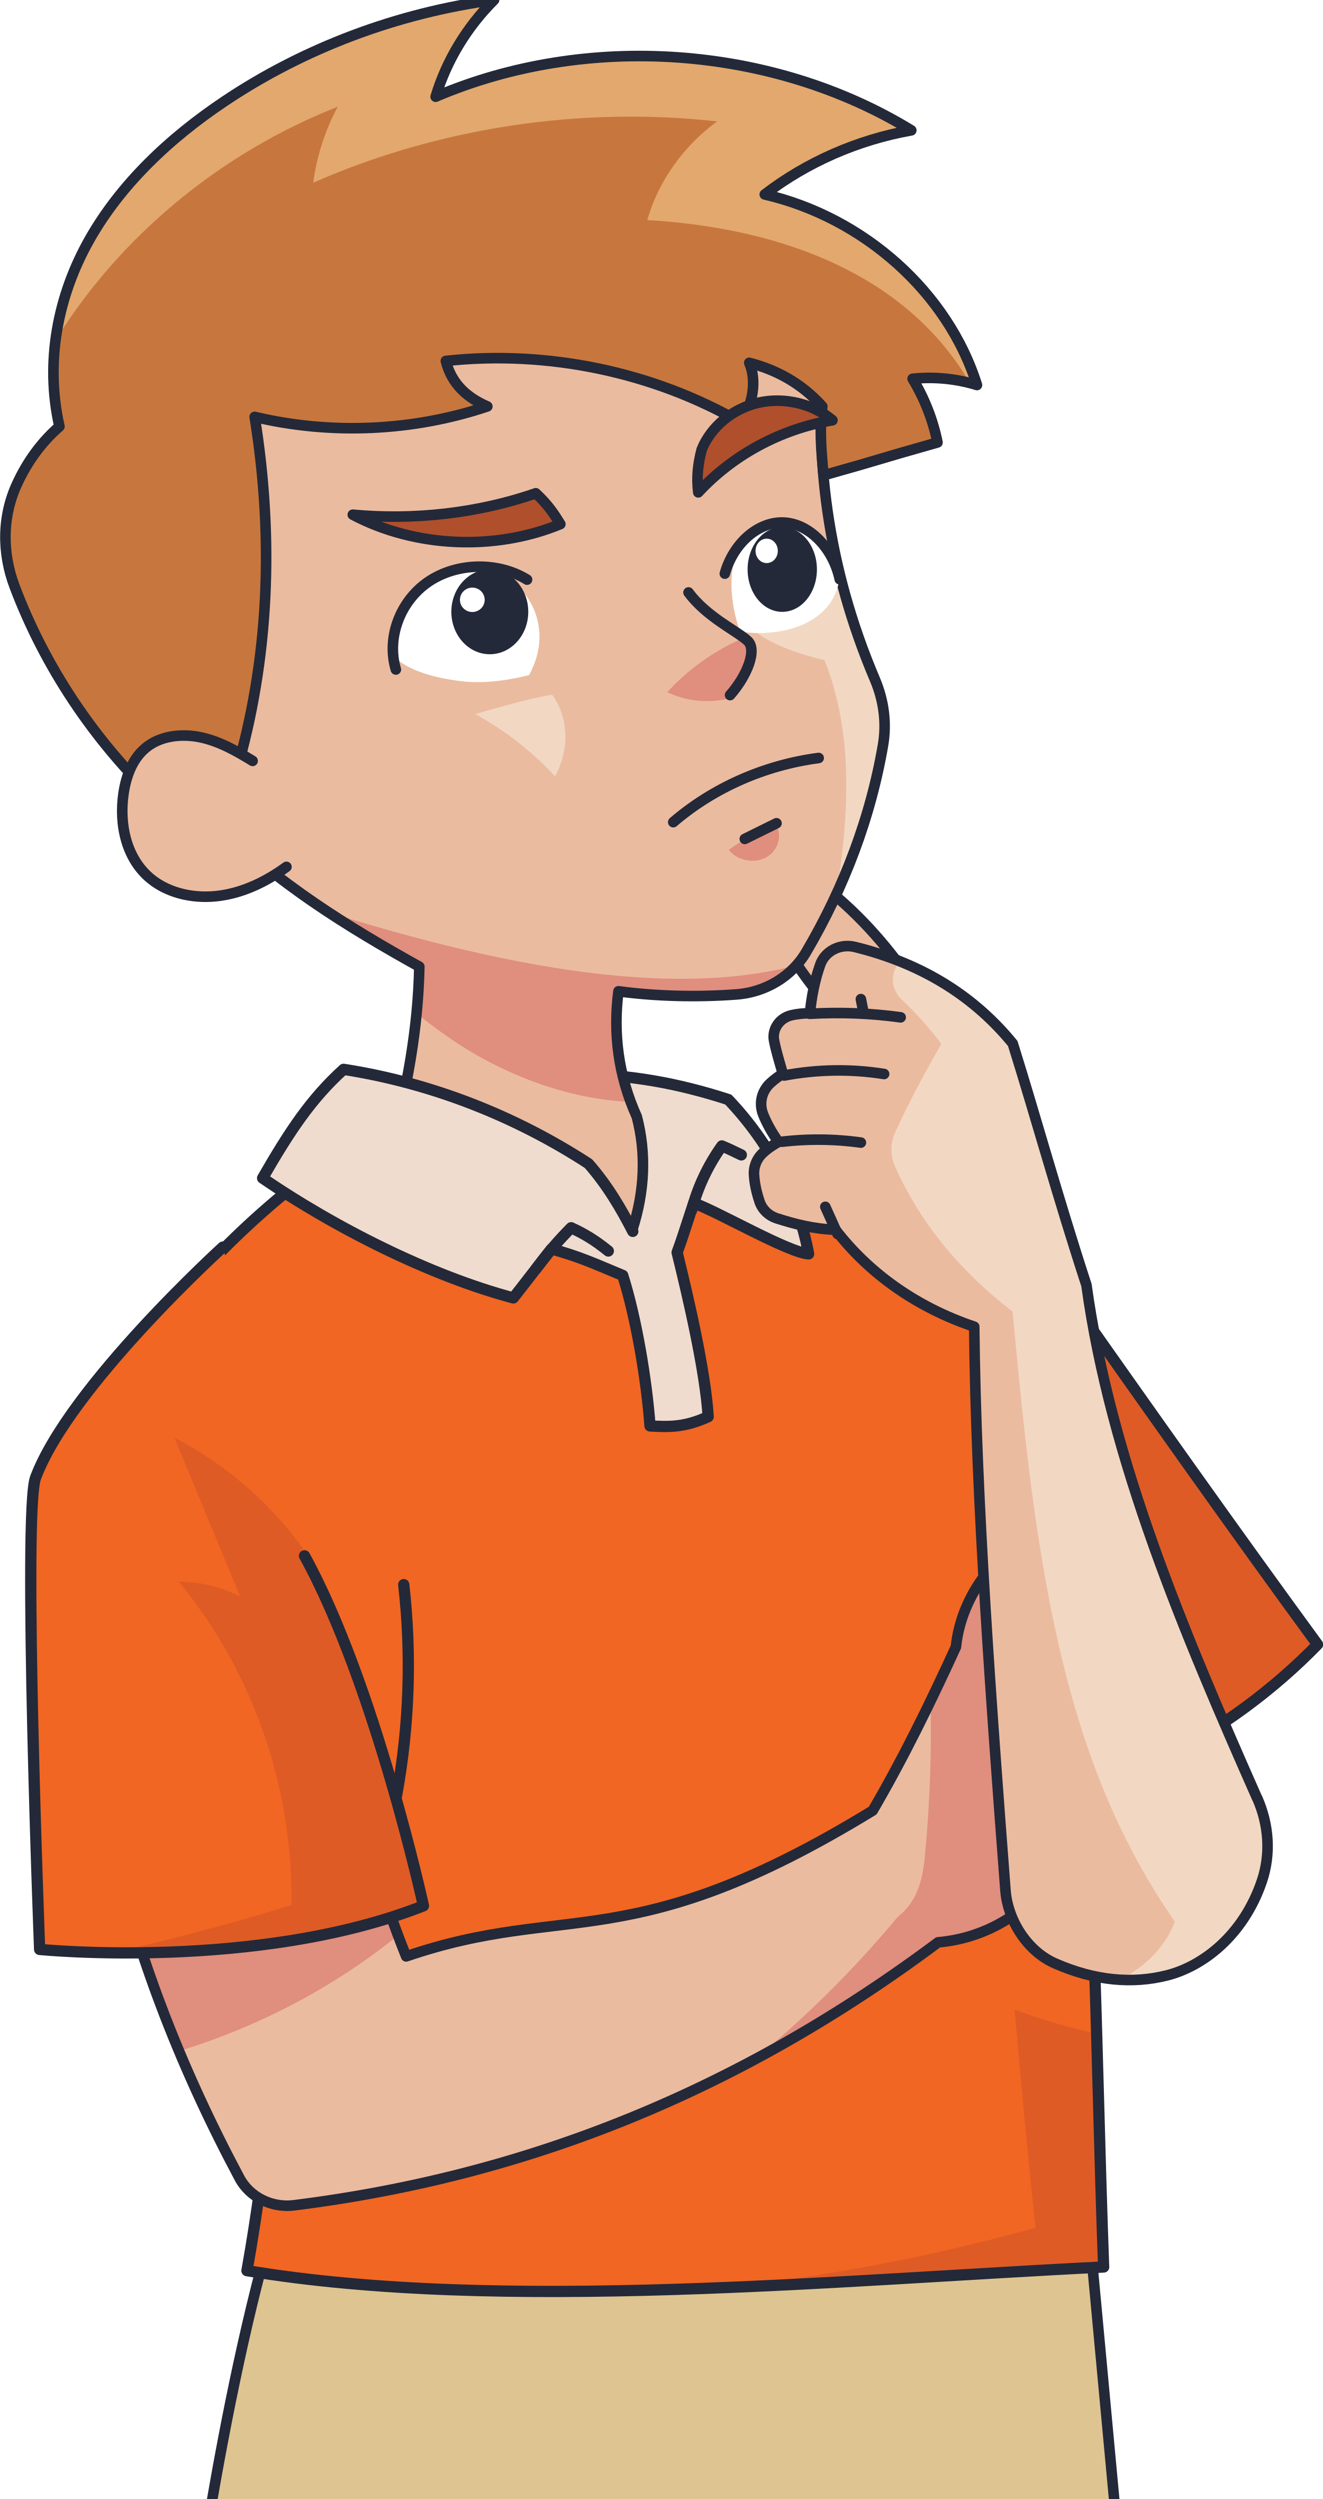 <svg xmlns="http://www.w3.org/2000/svg" xmlns:xlink="http://www.w3.org/1999/xlink" viewBox="0 0 250.39 472.85"><defs><style>      .cls-1 {        clip-path: url(#clippath-6);      }      .cls-2 {        clip-path: url(#clippath-7);      }      .cls-3, .cls-4, .cls-5, .cls-6, .cls-7, .cls-8, .cls-9, .cls-10, .cls-11, .cls-12, .cls-13, .cls-14 {        stroke: #232938;        stroke-linecap: round;        stroke-linejoin: round;      }      .cls-3, .cls-5, .cls-8 {        fill: none;      }      .cls-3, .cls-9 {        stroke-width: 2px;      }      .cls-15 {        clip-path: url(#clippath-4);      }      .cls-4, .cls-6, .cls-8, .cls-11, .cls-12, .cls-13 {        stroke-width: 2.13px;      }      .cls-4, .cls-16 {        fill: #ed8d6b;      }      .cls-5, .cls-7, .cls-10, .cls-14 {        stroke-width: 2px;      }      .cls-17 {        fill: #232938;      }      .cls-18 {        fill: #d20000;      }      .cls-6, .cls-19 {        fill: #e26b50;      }      .cls-20 {        clip-path: url(#clippath-9);      }      .cls-21 {        clip-path: url(#clippath-10);      }      .cls-22 {        fill: #fff;      }      .cls-7 {        fill: #b04f2c;      }      .cls-23, .cls-11 {        fill: #f16622;      }      .cls-24 {        clip-path: url(#clippath-11);      }      .cls-25, .cls-10 {        fill: #c7773e;      }      .cls-26 {        fill: red;      }      .cls-27 {        fill: #e3a86d;      }      .cls-28 {        clip-path: url(#clippath-1);      }      .cls-9 {        fill: #dec490;      }      .cls-29, .cls-14 {        fill: #ebbba0;      }      .cls-30 {        clip-path: url(#clippath-5);      }      .cls-31 {        clip-path: url(#clippath-8);      }      .cls-32 {        clip-path: url(#clippath-3);      }      .cls-12 {        fill: #f0dcce;      }      .cls-33, .cls-13 {        fill: #df5b26;      }      .cls-34 {        fill: #e08e7e;      }      .cls-35 {        clip-path: url(#clippath-2);      }      .cls-36 {        fill: #f2d8c2;      }      .cls-37 {        clip-path: url(#clippath);      }    </style><clipPath id="clippath"><path class="cls-6" d="M-84.27,315.68c-.79-21.61-1.17-42.56-1.96-64.17-4.55-40.05-9.41-86.72-17.98-124.27-31.67-18.16-64.92-29.08-98.17-37.33-31.94,13.85-57.71,38.08-73.43,66.08,8.35,36.25,16.47,68.36,35.43,102.4-.82,17.04-1.99,35.43-6.02,57.99,48.08,8.01,112.44,1.72,162.14-.69Z"></path></clipPath><clipPath id="clippath-1"><path class="cls-14" d="M-219.01,103.52c2.91-11.01,5-22.2,5.23-33.87-13.6-7.54-26.91-15.85-37.73-26.64-10.82-10.79-19.07-24.32-20.92-39.03-1.52-12.11,1.34-24.41,6.02-35.79,5.02-12.19,12.51-23.98,23.99-31.39,10.28-6.64,22.96-9.26,35.42-9.93,25.3-1.36,52.34,5.74,69.98,25.23-2.25,20.74.43,41.94,9.47,63.22,1.67,3.94,2.25,8.22,1.53,12.41-2.33,13.54-7.25,26.76-14.56,39.18-2.67,4.54-7.61,7.57-13.13,7.99-7.62.58-15.53.34-22.38-.59-1.03,7.86-.06,15.94,3.47,23.73,1.79,6.81,1.53,14.09-.85,21.4-13.61-7.9-28.83-13.36-45.54-15.92Z"></path></clipPath><clipPath id="clippath-2"><path class="cls-10" d="M-248.48,33c6.3-21.5,7.23-44.37,3.54-67.37,14.45,3.43,29.99,2.73,44.03-1.98-3.62-1.57-6.75-4.11-7.85-8.61,19.27-2.08,39.25,2.09,55.76,11.62,2.5-3.46,3.05-8.1,1.66-11.26,5.12,1.31,9.87,3.85,13.83,8.25-.49,4.23-.3,7.35.23,13.04,12.44-3.5,9.13-2.71,21.57-6.22-.86-4.29-2.5-8.42-4.71-12.05,4.09-.43,8.27-.02,12.18,1.18-5.47-17.45-21.32-31.69-40.16-36.06,7.97-6.12,17.61-10.34,27.73-12.13-26.29-16.1-61.45-18.58-90.02-6.36,2.05-6.82,5.88-13.16,11.06-18.32-18.3,2.46-35.94,9.09-50.98,19.16-10.37,6.94-19.63,15.64-25.6,26.19-5.97,10.56-8.47,23.09-5.68,35.36-3.39,2.96-6.08,6.62-8.06,10.95-2.8,6.1-2.81,12.98-.46,19.24,5.71,15.18,15.01,29.19,27.07,40.66,4.88-3.03,10.72-4.69,14.85-5.31Z"></path></clipPath><clipPath id="clippath-3"><path class="cls-14" d="M-101.74,179.77c-5.89,4.6-9.74,11.43-10.48,18.58-4.88,10.65-9.93,21.01-15.75,30.98-45.9,28.07-57.8,17.14-88.3,27.59-4.75-11.88-7.31-21.29-10.78-35.46-13.59,1.68-27.36,5.88-44.77,15.37,5.28,21.51,13.2,41.78,24.01,62.03,1.92,3.6,6.08,5.69,10.33,5.15,44.25-5.52,84.41-21.76,121.88-49.75,9.17-.79,17.8-5.87,22.54-14.27-2.47-21.28-4.93-42.56-8.67-60.22Z"></path></clipPath><clipPath id="clippath-4"><path class="cls-6" d="M-250.96,122.71s-28.95,26.31-35.45,43.63c-2.43,6.47.77,89.26.77,89.26,0,0,41.26,4.12,72.64-8.25,0,0-9.23-42.13-22.51-66.22"></path></clipPath><clipPath id="clippath-5"><path class="cls-14" d="M-55.2,227.02c-13.73-31.06-27.76-64.03-32.32-97.12-5.49-16.83-9.48-31.42-13.95-45.71-6.93-8.47-16.53-14.99-29.89-18.27-2.78-.68-5.64.78-6.54,3.34-1.05,2.97-1.66,6.1-1.95,9.21-1.18,0-2.34.11-3.49.37-2.28.52-3.73,2.66-3.3,4.82.43,2.16,1.02,4,1.65,6.25-.76.5-1.52.99-2.39,1.81-1.66,1.55-2.14,3.86-1.32,5.91.69,1.72,1.65,3.43,2.89,5.18-.91.54-1.83,1.07-2.89,2.03-1.18,1.07-1.81,2.58-1.74,4.12.08,1.58.43,3.26,1.05,5.14.5,1.5,1.73,2.69,3.32,3.19,3.48,1.11,6.93,1.99,11.05,2.14,6.35,8.24,15.33,14.67,26.26,18.34.32,32.97,3.29,72.27,5.91,106.64.42,5.56,4.02,11.48,9.4,13.84,7.64,3.35,14.69,3.87,21.07,2.29,6.85-1.69,14.57-7.58,18.05-17.84,1.75-5.14,1.34-10.72-.86-15.71Z"></path></clipPath><clipPath id="clippath-6"><path class="cls-11" d="M208.87,428.93c-.79-21.61-1.17-42.56-1.96-64.17-4.55-40.05-9.41-86.72-17.98-124.27-31.67-18.16-64.92-29.08-98.17-37.33-31.94,13.85-57.71,38.08-73.43,66.08,8.35,36.25,16.47,68.36,35.43,102.4-.82,17.04-1.99,35.43-6.02,57.99,48.08,8.01,112.44,1.72,162.14-.69Z"></path></clipPath><clipPath id="clippath-7"><path class="cls-14" d="M74.13,216.77c2.91-11.01,5-22.2,5.23-33.87-13.6-7.54-26.91-15.85-37.73-26.64-10.82-10.79-19.07-24.32-20.92-39.03-1.52-12.11,1.34-24.41,6.02-35.79,5.02-12.19,12.51-23.98,23.99-31.39,10.28-6.64,22.96-9.26,35.42-9.93,25.3-1.36,52.34,5.74,69.98,25.23-2.25,20.74.43,41.94,9.47,63.22,1.67,3.94,2.25,8.22,1.53,12.41-2.33,13.54-7.25,26.76-14.56,39.18-2.67,4.54-7.61,7.57-13.13,7.99-7.62.58-15.53.34-22.38-.59-1.03,7.86-.06,15.94,3.47,23.73,1.79,6.81,1.53,14.09-.85,21.4-13.61-7.9-28.83-13.36-45.54-15.92Z"></path></clipPath><clipPath id="clippath-8"><path class="cls-10" d="M44.66,146.25c6.3-21.5,7.23-44.37,3.54-67.37,14.45,3.43,29.99,2.73,44.03-1.98-3.62-1.57-6.75-4.11-7.85-8.61,19.27-2.08,39.25,2.09,55.76,11.62,2.5-3.46,3.05-8.1,1.66-11.26,5.12,1.31,9.87,3.85,13.83,8.25-.49,4.23-.3,7.35.23,13.04,12.44-3.5,9.13-2.71,21.57-6.22-.86-4.29-2.5-8.42-4.71-12.05,4.09-.43,8.27-.02,12.18,1.18-5.47-17.45-21.32-31.69-40.16-36.06,7.97-6.12,17.61-10.34,27.73-12.13-26.29-16.1-61.45-18.58-90.02-6.36,2.05-6.82,5.88-13.16,11.06-18.32-18.3,2.46-35.94,9.09-50.98,19.16-10.37,6.94-19.63,15.64-25.6,26.19-5.97,10.56-8.47,23.09-5.68,35.36-3.39,2.96-6.08,6.62-8.06,10.95-2.8,6.1-2.81,12.98-.46,19.24,5.71,15.18,15.01,29.19,27.07,40.66,4.88-3.03,10.72-4.69,14.85-5.31Z"></path></clipPath><clipPath id="clippath-9"><path class="cls-14" d="M191.4,293.02c-5.89,4.6-9.74,11.43-10.48,18.58-4.88,10.65-9.93,21.01-15.75,30.98-45.9,28.07-57.8,17.14-88.3,27.59-4.75-11.88-7.31-21.29-10.78-35.46-13.59,1.68-27.36,5.88-44.77,15.37,5.28,21.51,13.2,41.78,24.01,62.03,1.92,3.6,6.08,5.69,10.33,5.15,44.25-5.52,84.41-21.76,121.88-49.75,9.17-.79,17.8-5.87,22.54-14.27-2.47-21.28-4.93-42.56-8.67-60.22Z"></path></clipPath><clipPath id="clippath-10"><path class="cls-11" d="M42.18,235.96s-28.95,26.31-35.45,43.63c-2.43,6.47.77,89.26.77,89.26,0,0,41.26,4.12,72.64-8.25,0,0-9.23-42.13-22.51-66.22"></path></clipPath><clipPath id="clippath-11"><path class="cls-14" d="M237.94,340.27c-13.73-31.06-27.76-64.03-32.32-97.12-5.49-16.83-9.48-31.42-13.95-45.71-6.93-8.47-16.53-14.99-29.89-18.27-2.78-.68-5.64.78-6.54,3.34-1.05,2.97-1.66,6.1-1.95,9.21-1.18,0-2.34.11-3.49.37-2.28.52-3.73,2.66-3.3,4.82.43,2.16,1.02,4,1.65,6.25-.76.5-1.52.99-2.39,1.81-1.66,1.55-2.14,3.86-1.32,5.91.69,1.72,1.65,3.43,2.89,5.18-.91.54-1.83,1.07-2.89,2.03-1.18,1.07-1.81,2.58-1.74,4.12.08,1.58.43,3.26,1.05,5.14.5,1.5,1.73,2.69,3.32,3.19,3.48,1.11,6.93,1.99,11.05,2.14,6.35,8.24,15.33,14.67,26.26,18.34.32,32.97,3.29,72.27,5.91,106.64.42,5.56,4.02,11.48,9.4,13.84,7.64,3.35,14.69,3.87,21.07,2.29,6.85-1.69,14.57-7.58,18.05-17.84,1.75-5.14,1.34-10.72-.86-15.71Z"></path></clipPath></defs><g><g id="OBJECTS"><path class="cls-9" d="M-253.4,362.09c3.08-17.87,7.16-38.44,12.7-57,47.36-.09,100.73,2.53,153.6,2.66,1.66,17.92,3.33,35.83,5,53.75-54.28,6.89-116.42,7.27-171.29.6Z"></path><g><path class="cls-19" d="M-84.27,315.68c-.79-21.61-1.17-42.56-1.96-64.17-4.55-40.05-9.41-86.72-17.98-124.27-31.67-18.16-64.92-29.08-98.17-37.33-31.94,13.85-57.71,38.08-73.43,66.08,8.35,36.25,16.47,68.36,35.43,102.4-.82,17.04-1.99,35.43-6.02,57.99,48.08,8.01,112.44,1.72,162.14-.69Z"></path><g class="cls-37"><path class="cls-16" d="M-81.35,272.29c-6.77-1.13-13.41-2.91-19.78-5.33,1.2,13.39,2.41,26.77,3.97,41.3-21.79,6.07-44.22,10.12-66.86,12.08,33.7,8.06,69.54,8.08,103.25.07-2.67-14.62-5.34-29.24-8.01-43.85-.47-2.6-1.01-5.33-2.79-7.37-1.78-2.04-5.26-3.04-9.77,3.09Z"></path></g><path class="cls-8" d="M-84.27,315.68c-.79-21.61-1.17-42.56-1.96-64.17-4.55-40.05-9.41-86.72-17.98-124.27-31.67-18.16-64.92-29.08-98.17-37.33-31.94,13.85-57.71,38.08-73.43,66.08,8.35,36.25,16.47,68.36,35.43,102.4-.82,17.04-1.99,35.43-6.02,57.99,48.08,8.01,112.44,1.72,162.14-.69Z"></path></g><path class="cls-4" d="M-106.61,123.74c4.46,2.05,8.92,4.1,15.3,7.59,15.66,22.21,31.32,44.41,47.53,66.57-8.39,8.61-18.32,15.91-29.24,21.5-10.17-30.01-20.35-60.02-33.58-95.67Z"></path><g><path class="cls-14" d="M-120.96,72c-4.66-6.7-10.15-12.96-17.52-18.53-3.29,2.17-5.91,5.08-7.63,9.56,2.92,5.33,6.51,10.38,10.69,15.03,5.32-2.38,10.76-4.57,14.45-6.05Z"></path><g><path class="cls-12" d="M-166.86,128.57c2.7-6.67,3.39-9.43,5.01-14.19,4.49,1.57,17.8,9.33,21.75,9.62-2.03-10.95-7.5-21.11-15.21-29.21-9.75-3.15-18.44-4.66-28.8-4.88-1.58,2.96-3.93,5.51-6.76,7.35"></path><path class="cls-8" d="M-152.84,105.27c-1.16-.56-2.31-1.13-3.68-1.7-2.65,3.71-4.59,7.85-5.72,12.18"></path></g><g><g><path class="cls-29" d="M-219.01,103.52c2.91-11.01,5-22.2,5.23-33.87-13.6-7.54-26.91-15.85-37.73-26.64-10.82-10.79-19.07-24.32-20.92-39.03-1.52-12.11,1.34-24.41,6.02-35.79,5.02-12.19,12.51-23.98,23.99-31.39,10.28-6.64,22.96-9.26,35.42-9.93,25.3-1.36,52.34,5.74,69.98,25.23-2.25,20.74.43,41.94,9.47,63.22,1.67,3.94,2.25,8.22,1.53,12.41-2.33,13.54-7.25,26.76-14.56,39.18-2.67,4.54-7.61,7.57-13.13,7.99-7.62.58-15.53.34-22.38-.59-1.03,7.86-.06,15.94,3.47,23.73,1.79,6.81,1.53,14.09-.85,21.4-13.61-7.9-28.83-13.36-45.54-15.92Z"></path><g class="cls-28"><g><path class="cls-34" d="M-133.5,66.33c-26.78,11.79-66.45,3.13-103.16-8.77,9.82,9.75,21.66,22.01,33.92,28.93,12.26,6.92,27.1,10.79,41.03,7.75,13.94-3.03,26.3-14.09,28.21-27.92Z"></path><g><path class="cls-36" d="M-128.81-10.41c-6.25,5.57-12.94,10.69-21.42,16.66,3.89,2.88,8.93,4.37,13.15,5.41,6.79,17.07,3.84,36.03.64,54,10.19-10.43,16.66-24,18.17-38.07,1.51-14.07-1.95-28.58-10.54-38Z"></path><path class="cls-36" d="M-188.64,18.21c-3.39.48-8.92,2.04-14.55,3.64,5.68,3.12,10.8,7.13,15.11,11.79,2.6-4.85,2.76-10.79-.56-15.43Z"></path></g></g></g><path class="cls-5" d="M-219.01,103.52c2.91-11.01,5-22.2,5.23-33.87-13.6-7.54-26.91-15.85-37.73-26.64-10.82-10.79-19.07-24.32-20.92-39.03-1.52-12.11,1.34-24.41,6.02-35.79,5.02-12.19,12.51-23.98,23.99-31.39,10.28-6.64,22.96-9.26,35.42-9.93,25.3-1.36,52.34,5.74,69.98,25.23-2.25,20.74.43,41.94,9.47,63.22,1.67,3.94,2.25,8.22,1.53,12.41-2.33,13.54-7.25,26.76-14.56,39.18-2.67,4.54-7.61,7.57-13.13,7.99-7.62.58-15.53.34-22.38-.59-1.03,7.86-.06,15.94,3.47,23.73,1.79,6.81,1.53,14.09-.85,21.4-13.61-7.9-28.83-13.36-45.54-15.92Z"></path></g><g><path class="cls-25" d="M-248.48,33c6.3-21.5,7.23-44.37,3.54-67.37,14.45,3.43,29.99,2.73,44.03-1.98-3.62-1.57-6.75-4.11-7.85-8.61,19.27-2.08,39.25,2.09,55.76,11.62,2.5-3.46,3.05-8.1,1.66-11.26,5.12,1.31,9.87,3.85,13.83,8.25-.49,4.23-.3,7.35.23,13.04,12.44-3.5,9.13-2.71,21.57-6.22-.86-4.29-2.5-8.42-4.71-12.05,4.09-.43,8.27-.02,12.18,1.18-5.47-17.45-21.32-31.69-40.16-36.06,7.97-6.12,17.61-10.34,27.73-12.13-26.29-16.1-61.45-18.58-90.02-6.36,2.05-6.82,5.88-13.16,11.06-18.32-18.3,2.46-35.94,9.09-50.98,19.16-10.37,6.94-19.63,15.64-25.6,26.19-5.97,10.56-8.47,23.09-5.68,35.36-3.39,2.96-6.08,6.62-8.06,10.95-2.8,6.1-2.81,12.98-.46,19.24,5.71,15.18,15.01,29.19,27.07,40.66,4.88-3.03,10.72-4.69,14.85-5.31Z"></path><g class="cls-35"><path class="cls-27" d="M-287.93-39.1c11.38-24.05,32.84-43.77,58.72-53.95-2.4,4.5-3.98,9.38-4.64,14.37,23.67-10.41,50.48-14.48,76.45-11.6-6.4,4.66-11.12,11.32-13.22,18.66,14.81.9,29.76,4.24,42.19,11.84,12.44,7.6,22.1,19.86,23.82,33.68,11.54-13.58,14.13-32.76,8.87-49.41-5.26-16.65-17.67-30.8-32.69-40.95-29.79-20.14-71.07-24.81-104.62-10.8-33.55,14.01-57.68,46.6-54.87,88.16Z"></path></g><path class="cls-5" d="M-248.48,33c6.3-21.5,7.23-44.37,3.54-67.37,14.45,3.43,29.99,2.73,44.03-1.98-3.62-1.57-6.75-4.11-7.85-8.61,19.27-2.08,39.25,2.09,55.76,11.62,2.5-3.46,3.05-8.1,1.66-11.26,5.12,1.31,9.87,3.85,13.83,8.25-.49,4.23-.3,7.35.23,13.04,12.44-3.5,9.13-2.71,21.57-6.22-.86-4.29-2.5-8.42-4.71-12.05,4.09-.43,8.27-.02,12.18,1.18-5.47-17.45-21.32-31.69-40.16-36.06,7.97-6.12,17.61-10.34,27.73-12.13-26.29-16.1-61.45-18.58-90.02-6.36,2.05-6.82,5.88-13.16,11.06-18.32-18.3,2.46-35.94,9.09-50.98,19.16-10.37,6.94-19.63,15.64-25.6,26.19-5.97,10.56-8.47,23.09-5.68,35.36-3.39,2.96-6.08,6.62-8.06,10.95-2.8,6.1-2.81,12.98-.46,19.24,5.71,15.18,15.01,29.19,27.07,40.66,4.88-3.03,10.72-4.69,14.85-5.31Z"></path></g><path class="cls-14" d="M-245.33,30.72c-2.98-1.83-6.09-3.6-9.55-4.4-3.46-.79-7.38-.48-10.21,1.56-2.91,2.1-4.19,5.64-4.68,9.05-.84,5.81.48,12.31,5.22,16.14,3.52,2.85,8.5,3.81,13.1,3.15,4.6-.65,8.85-2.77,12.52-5.45"></path><g><path class="cls-7" d="M-135.59-33.74c-3.7-3.13-9.11-4.41-13.98-3.32-4.86,1.1-9.04,4.54-10.78,8.9-.68,2.65-.99,5.06-.64,8.07,6.49-7,15.47-11.97,25.4-13.64Z"></path><path class="cls-7" d="M-191.73-19.92c-11.03,3.82-23.11,5.13-34.63,4.06,11.75,6.21,26.89,6.9,39.28,1.78-1.1-1.78-2.2-3.56-4.65-5.84Z"></path><g><path class="cls-34" d="M-146.71,42.32c-2.83,1.58-5.66,3.17-8.49,5.23,1.57,2.1,5,2.71,7.28,1.3,2.28-1.41,3.03-4.61,1.21-6.53Z"></path><path class="cls-3" d="M-165.72,42.31c7.59-6.52,17.32-10.81,27.52-12.14"></path><path class="cls-3" d="M-152.18,45.48c2-.99,4-1.97,6-2.96"></path></g><g><path class="cls-22" d="M-218.79,10.86c3.2,3,8.17,4.16,12.7,4.75,4.56.6,9.43-.2,13.08-1.12,1.99-3.68,2.4-7.21,1.56-10.53-.84-3.32-3.02-6.39-6.17-8.1-3.15-1.71-7.27-1.9-10.95-.33-3.18,1.18-5.95,3.31-7.81,6-1.85,2.69-2.77,6.69-2.42,9.34Z"></path><path class="cls-3" d="M-218.22,13.43c-1.79-5.99.76-12.91,6.12-16.58,5.36-3.67,13.17-3.85,18.71-.43"></path><g><ellipse class="cls-17" cx="-200.44" cy="2.51" rx="7.28" ry="8.03"></ellipse><path class="cls-22" d="M-206.09.24c0-1.27,1.05-2.31,2.34-2.31s2.34,1.03,2.34,2.31-1.05,2.31-2.34,2.31-2.34-1.03-2.34-2.31Z"></path></g></g><g><path class="cls-22" d="M-148.02-14.01c-3.14,1.35-5.66,4.33-6.33,7.65s-.4,7.78,1.26,12.6c6.59,1.12,16.64-.69,18.65-8.96-.43-3.51-1.68-6.03-4.14-8.59-2.47-2.56-6.42-4-9.44-2.7Z"></path><path class="cls-3" d="M-155.96-4.71c1.63-5.8,6.37-9.9,11.18-9.67s9.29,4.79,10.57,10.73"></path><g><path class="cls-17" d="M-151.65-5.51c0-4.43,2.94-8.03,6.56-8.03s6.56,3.59,6.56,8.03-2.94,8.03-6.56,8.03-6.56-3.59-6.56-8.03Z"></path><path class="cls-22" d="M-150.15-9.02c0-1.27.94-2.31,2.11-2.31s2.11,1.03,2.11,2.31-.94,2.31-2.11,2.31-2.11-1.03-2.11-2.31Z"></path></g></g><g><path class="cls-34" d="M-152.64,7.56c-5.44,2.38-10.32,5.87-14.21,10.16,3.6,1.71,7.83,2.21,12.2,1.08,3.32-2.71,4.49-7.48,2.01-11.24Z"></path><path class="cls-3" d="M-162.83-1.15c3.43,4.65,9.23,7.32,11.2,9.16,1.81,1.7-.08,6.56-3.34,10.26"></path></g></g></g><g><path class="cls-12" d="M-173.38,119.74c-2.3-4.48-4.89-8.84-8.39-12.82-13.81-8.97-29.61-15.24-46.34-17.84-6.16,5.58-10.15,11.6-15.33,20.58,13.45,9.22,31.57,18.45,47.45,22.67,1.65-2.08,5.8-7.48,7.21-9.27,5.38,1.49,7.95,2.7,13.5,5.01,2.57,8.1,4.53,19.83,5.16,28.48,3.68.21,6.59.28,11.01-1.75-.53-8.65-3.8-22.62-5.88-31.07"></path><path class="cls-8" d="M-191.7,126.83c2.59-3.43,4.14-5.22,6.65-7.78,2.52,1.16,4.55,2.38,7.04,4.4"></path></g></g><g><g><path class="cls-29" d="M-101.74,179.77c-5.89,4.6-9.74,11.43-10.48,18.58-4.88,10.65-9.93,21.01-15.75,30.98-45.9,28.07-57.8,17.14-88.3,27.59-4.75-11.88-7.31-21.29-10.78-35.46-13.59,1.68-27.36,5.88-44.77,15.37,5.28,21.51,13.2,41.78,24.01,62.03,1.92,3.6,6.08,5.69,10.33,5.15,44.25-5.52,84.41-21.76,121.88-49.75,9.17-.79,17.8-5.87,22.54-14.27-2.47-21.28-4.93-42.56-8.67-60.22Z"></path><g class="cls-32"><g><path class="cls-34" d="M-207.87,243.96c-17.18,17.5-40.41,29.7-65.31,34.28-5.2-12.73-10.41-25.46-15.61-38.19,26-5.05,51.82-10.95,77.39-17.67,0,7.06,1.48,14.11,3.53,21.58Z"></path><path class="cls-34" d="M-117.28,201.84c.61,12.04.33,24.12-.82,36.12-.38,3.93-1.19,8.39-5.11,11.45-11.83,14.25-25.76,26.96-41.27,37.66,25.23-5.28,49.6-14.15,72.02-26.21,4.01-2.16,8.23-4.71,9.85-8.78,1.35-3.38.61-7.13-.13-10.67-5.04-23.83-10.07-47.66-15.11-71.48-8.89,6.08-17.77,12.15-26.66,18.23,0,4.19,1.22,8.38,7.23,13.69Z"></path></g></g><path class="cls-5" d="M-101.74,179.77c-5.89,4.6-9.74,11.43-10.48,18.58-4.88,10.65-9.93,21.01-15.75,30.98-45.9,28.07-57.8,17.14-88.3,27.59-4.75-11.88-7.31-21.29-10.78-35.46-13.59,1.68-27.36,5.88-44.77,15.37,5.28,21.51,13.2,41.78,24.01,62.03,1.92,3.6,6.08,5.69,10.33,5.15,44.25-5.52,84.41-21.76,121.88-49.75,9.17-.79,17.8-5.87,22.54-14.27-2.47-21.28-4.93-42.56-8.67-60.22Z"></path></g><g><path class="cls-19" d="M-250.96,122.71s-28.95,26.31-35.45,43.63c-2.43,6.47.77,89.26.77,89.26,0,0,41.26,4.12,72.64-8.25,0,0-9.23-42.13-22.51-66.22"></path><g class="cls-15"><path class="cls-16" d="M-224.65,205.18c-3.7-19.36-17.11-36.9-35.49-46.4,4.15,10.02,8.3,20.03,12.45,30.05-3.55-1.82-7.58-2.79-11.63-2.8,14.27,17.25,21.7,39.37,21.32,61.19-16.58,5.13-33.5,9.28-50.63,12.41,27.81,8.64,59.64,5.03,84.45-9.57-3.47-14.65-7.92-29.09-13.31-43.23-1.66-4.35-4.41-9.41-7.17-1.66Z"></path></g><path class="cls-8" d="M-250.96,122.71s-28.95,26.31-35.45,43.63c-2.43,6.47.77,89.26.77,89.26,0,0,41.26,4.12,72.64-8.25,0,0-9.23-42.13-22.51-66.22"></path></g><path class="cls-8" d="M-216.72,186.58c1.51,13.28,1.05,26.78-1.36,39.92"></path></g><g><g><path class="cls-29" d="M-55.2,227.02c-13.73-31.06-27.76-64.03-32.32-97.12-5.49-16.83-9.48-31.42-13.95-45.71-6.93-8.47-16.53-14.99-29.89-18.27-2.78-.68-5.64.78-6.54,3.34-1.05,2.97-1.66,6.1-1.95,9.21-1.18,0-2.34.11-3.49.37-2.28.52-3.73,2.66-3.3,4.82.43,2.16,1.02,4,1.65,6.25-.76.5-1.52.99-2.39,1.81-1.66,1.55-2.14,3.86-1.32,5.91.69,1.72,1.65,3.43,2.89,5.18-.91.54-1.83,1.07-2.89,2.03-1.18,1.07-1.81,2.58-1.74,4.12.08,1.58.43,3.26,1.05,5.14.5,1.5,1.73,2.69,3.32,3.19,3.48,1.11,6.93,1.99,11.05,2.14,6.35,8.24,15.33,14.67,26.26,18.34.32,32.97,3.29,72.27,5.91,106.64.42,5.56,4.02,11.48,9.4,13.84,7.64,3.35,14.69,3.87,21.07,2.29,6.85-1.69,14.57-7.58,18.05-17.84,1.75-5.14,1.34-10.72-.86-15.71Z"></path><g class="cls-30"><path class="cls-36" d="M-119.49,65.79c-1.1.84-2.15,1.74-3.14,2.73-2.09,2.08-2.01,5.33.15,7.35,2.64,2.48,5.1,5.24,7.5,8.37-2.93,5.22-5.87,10.43-8.74,16.78-.92,2.03-.95,4.34-.05,6.37,4.52,10.26,11.91,19.53,22.27,27.52,1.87,19.75,3.74,39.55,7.84,59.01,4.1,19.45,10.5,38.64,22.88,56.43-2.81,7.43-10.79,12.87-19.2,13.08,8.43,5.04,19.66,1.45,28.13-3.53,7.28-4.28,14.21-9.91,17.03-17.53,2.5-6.75,1.46-14.15.27-21.2-6.61-39.36-16.87-78.37-33.74-114.95-4.08-8.85-8.61-17.65-15.24-25.02-6.62-7.37-15.59-13.27-25.96-15.41Z"></path></g><path class="cls-5" d="M-55.2,227.02c-13.73-31.06-27.76-64.03-32.32-97.12-5.49-16.83-9.48-31.42-13.95-45.71-6.93-8.47-16.53-14.99-29.89-18.27-2.78-.68-5.64.78-6.54,3.34-1.05,2.97-1.66,6.1-1.95,9.21-1.18,0-2.34.11-3.49.37-2.28.52-3.73,2.66-3.3,4.82.43,2.16,1.02,4,1.65,6.25-.76.5-1.52.99-2.39,1.81-1.66,1.55-2.14,3.86-1.32,5.91.69,1.72,1.65,3.43,2.89,5.18-.91.54-1.83,1.07-2.89,2.03-1.18,1.07-1.81,2.58-1.74,4.12.08,1.58.43,3.26,1.05,5.14.5,1.5,1.73,2.69,3.32,3.19,3.48,1.11,6.93,1.99,11.05,2.14,6.35,8.24,15.33,14.67,26.26,18.34.32,32.97,3.29,72.27,5.91,106.64.42,5.56,4.02,11.48,9.4,13.84,7.64,3.35,14.69,3.87,21.07,2.29,6.85-1.69,14.57-7.58,18.05-17.84,1.75-5.14,1.34-10.72-.86-15.71Z"></path></g><g><path class="cls-5" d="M-139.87,78.57c5.74-.33,11.51-.11,17.2.67"></path><path class="cls-5" d="M-129.71,78.34c-.17-.85-.33-1.7-.5-2.55"></path><path class="cls-5" d="M-144.72,90.25c6.21-1.18,12.65-1.28,18.9-.29"></path><path class="cls-5" d="M-145.16,102.79c4.96-.58,10.01-.53,14.95.16"></path><path class="cls-5" d="M-134.63,120.23c-.77-1.71-1.54-3.43-2.31-5.14"></path></g></g><image width="360" height="360" transform="translate(1036.52 -374.04)"></image><path d="M972.67,129.36c.87-.49,1.74-.97,2.63-1.44-.88.48-1.76.96-2.63,1.44Z"></path><g><path class="cls-26" d="M766.84-157.1l-94.8-29.28,10.38,29.77s-125.27,61-88.92,211.58c0,0-6.2-134.56,104.23-164.79l12.16,35.02,56.95-82.31Z"></path><path class="cls-18" d="M656.65-115.34c-17.94,2.18-32.71,24.98-32.71,24.98,26.32-47.37,81.19-55.26,81.19-55.26l-9.27-20.28,70.97,8.79-94.8-29.28,10.38,29.77s-125.27,61-88.92,211.58c0,0-.04-.87-.06-2.48-3.16-130.97,63.21-167.84,63.21-167.84Z"></path><path d="M675.23-183.29l88.41,27.3-53.16,76.82-10.87-31.3-.61-1.77-1.8.49c-57.9,15.85-83.56,60.43-94.89,95.04-6.83,20.86-9.4,40.71-10.34,54.22-4.67-27.74-4-54.09,2.02-78.55,5.78-23.5,16.49-45.33,31.82-64.89,26.18-33.37,57.19-48.74,57.5-48.89l1.6-.78-.59-1.68-9.08-26.03M672.04-186.37l10.38,29.77s-125.27,61-88.92,211.58c0,0-6.2-134.56,104.23-164.79l12.16,35.02,56.95-82.31-94.8-29.28h0Z"></path><path d="M672.04-186.37l-7.8-.93,10.38,29.77s-125.27,61-88.92,211.58c0,0,7.2,10.65,7.8.93.99-16.02,2.91-45.42,12.17-75.35,12.26-34.65,36.71-71.53,85.29-87.39l11.13,32.04,7.8.93,56.95-82.31-94.8-29.28ZM710.48-79.17l-10.87-31.3-.61-1.77-1.8.49c-57.9,15.85-83.56,60.43-94.89,95.04-6.83,20.86-9.4,40.71-10.34,54.22-4.67-27.74-4-54.09,2.02-78.55,5.78-23.5,16.49-45.33,31.82-64.89,26.18-33.37,57.19-48.74,57.5-48.89l1.6-.78-.58-1.68-9.08-26.03,88.41,27.3-53.16,76.82Z"></path></g><g><path class="cls-26" d="M855.61,57.97l-30.73,94.34-18.34-25.64s-122.05,67.2-224.15-49.31c0,0,106.38,82.63,194.74,9.83l-21.61-30.13,100.09.91Z"></path><path class="cls-18" d="M757.97,123.94c-12.12,13.41-39.27,12.33-39.27,12.33,53.88,5.8,91.95-34.49,91.95-34.49l11.23,19.26,33.73-63.06-30.73,94.34-18.34-25.64s-122.05,67.2-224.15-49.31c0,0,.69.54,1.99,1.47,105.2,78.08,173.59,45.1,173.59,45.1Z"></path><path d="M824.21,147.93l-16.04-22.42-1.03-1.44-1.56.86c-.3.17-30.74,16.65-73.1,18.8-24.82,1.26-48.83-2.58-71.37-11.4-23.45-9.18-45.37-23.83-65.34-43.63,11.59,7.02,29.29,16.36,50.27,22.8,34.81,10.69,86.03,15.42,132.36-22.76l1.44-1.19-1.09-1.52-19.31-26.93,93.42.85-28.66,87.99M824.88,152.31l30.73-94.34-100.09-.91,21.61,30.13c-88.35,72.81-194.74-9.83-194.74-9.83,102.1,116.5,224.15,49.31,224.15,49.31l18.34,25.64h0Z"></path><path d="M855.61,57.97l-100.09-.91-3.73,6.91,19.77,27.56c-40.97,30.55-85.2,29.27-120.58,19.32-29.8-9.68-54.93-25.06-68.59-33.49-8.28-5.11-3.73,6.91-3.73,6.91,102.1,116.5,224.15,49.31,224.15,49.31l18.34,25.64,3.73-6.91,30.73-94.34ZM852.86,59.94l-28.66,87.99-16.04-22.42-1.03-1.44-1.56.86c-.3.17-30.74,16.65-73.1,18.8-24.82,1.26-48.83-2.58-71.37-11.4-23.45-9.18-45.37-23.83-65.34-43.63,11.59,7.02,29.29,16.36,50.27,22.8,34.81,10.69,86.03,15.42,132.36-22.76l1.44-1.19-1.09-1.52-19.31-26.93,93.42.85Z"></path></g><g><path class="cls-9" d="M39.74,475.34c3.08-17.87,7.16-38.44,12.7-57,47.36-.09,100.73,2.53,153.6,2.66,1.66,17.92,3.33,35.83,5,53.75-54.28,6.89-116.42,7.27-171.29.6Z"></path><g><path class="cls-23" d="M208.87,428.93c-.79-21.61-1.17-42.56-1.96-64.17-4.55-40.05-9.41-86.72-17.98-124.27-31.67-18.16-64.92-29.08-98.17-37.33-31.94,13.85-57.71,38.08-73.43,66.08,8.35,36.25,16.47,68.36,35.43,102.4-.82,17.04-1.99,35.43-6.02,57.99,48.08,8.01,112.44,1.72,162.14-.69Z"></path><g class="cls-1"><path class="cls-33" d="M211.79,385.54c-6.77-1.13-13.41-2.91-19.78-5.33,1.2,13.39,2.41,26.77,3.97,41.3-21.79,6.07-44.22,10.12-66.86,12.08,33.7,8.06,69.54,8.08,103.25.07-2.67-14.62-5.34-29.24-8.01-43.85-.47-2.6-1.01-5.33-2.79-7.37-1.78-2.04-5.26-3.04-9.77,3.09Z"></path></g><path class="cls-8" d="M208.87,428.93c-.79-21.61-1.17-42.56-1.96-64.17-4.55-40.05-9.41-86.72-17.98-124.27-31.67-18.16-64.92-29.08-98.17-37.33-31.94,13.85-57.71,38.08-73.43,66.08,8.35,36.25,16.47,68.36,35.43,102.4-.82,17.04-1.99,35.43-6.02,57.99,48.08,8.01,112.44,1.72,162.14-.69Z"></path></g><path class="cls-13" d="M186.53,236.99c4.46,2.05,8.92,4.1,15.3,7.59,15.66,22.21,31.32,44.41,47.53,66.57-8.39,8.61-18.32,15.91-29.24,21.5-10.17-30.01-20.35-60.02-33.58-95.67Z"></path><g><path class="cls-14" d="M172.18,185.25c-4.66-6.7-10.15-12.96-17.52-18.53-3.29,2.17-5.91,5.08-7.63,9.56,2.92,5.33,6.51,10.38,10.69,15.03,5.32-2.38,10.76-4.57,14.45-6.05Z"></path><g><path class="cls-12" d="M126.28,241.82c2.7-6.67,3.39-9.43,5.01-14.19,4.49,1.57,17.8,9.33,21.75,9.62-2.03-10.95-7.5-21.11-15.21-29.21-9.75-3.15-18.44-4.66-28.8-4.88-1.58,2.96-3.93,5.51-6.76,7.35"></path><path class="cls-8" d="M140.3,218.52c-1.16-.56-2.31-1.13-3.68-1.7-2.65,3.71-4.59,7.85-5.72,12.18"></path></g><g><g><path class="cls-29" d="M74.13,216.77c2.91-11.01,5-22.2,5.23-33.87-13.6-7.54-26.91-15.85-37.73-26.64-10.82-10.79-19.07-24.32-20.92-39.03-1.52-12.11,1.34-24.41,6.02-35.79,5.02-12.19,12.51-23.98,23.99-31.39,10.28-6.64,22.96-9.26,35.42-9.93,25.3-1.36,52.34,5.74,69.98,25.23-2.25,20.74.43,41.94,9.47,63.22,1.67,3.94,2.25,8.22,1.53,12.41-2.33,13.54-7.25,26.76-14.56,39.18-2.67,4.54-7.61,7.57-13.13,7.99-7.62.58-15.53.34-22.38-.59-1.03,7.86-.06,15.94,3.47,23.73,1.79,6.81,1.53,14.09-.85,21.4-13.61-7.9-28.83-13.36-45.54-15.92Z"></path><g class="cls-2"><g><path class="cls-34" d="M159.64,179.58c-26.78,11.79-66.45,3.13-103.16-8.77,9.82,9.75,21.66,22.01,33.92,28.93,12.26,6.92,27.1,10.79,41.03,7.75,13.94-3.03,26.3-14.09,28.21-27.92Z"></path><g><path class="cls-36" d="M164.32,102.84c-6.25,5.57-12.94,10.69-21.42,16.66,3.89,2.88,8.93,4.37,13.15,5.41,6.79,17.07,3.84,36.03.64,54,10.19-10.43,16.66-24,18.17-38.07,1.51-14.07-1.95-28.58-10.54-38Z"></path><path class="cls-36" d="M104.5,131.46c-3.39.48-8.92,2.04-14.55,3.64,5.68,3.12,10.8,7.13,15.11,11.79,2.6-4.85,2.76-10.79-.56-15.43Z"></path></g></g></g><path class="cls-5" d="M74.13,216.77c2.91-11.01,5-22.2,5.23-33.87-13.6-7.54-26.91-15.85-37.73-26.64-10.82-10.79-19.07-24.32-20.92-39.03-1.52-12.11,1.34-24.41,6.02-35.79,5.02-12.19,12.51-23.98,23.99-31.39,10.28-6.64,22.96-9.26,35.42-9.93,25.3-1.36,52.34,5.74,69.98,25.23-2.25,20.74.43,41.94,9.47,63.22,1.67,3.94,2.25,8.22,1.53,12.41-2.33,13.54-7.25,26.76-14.56,39.18-2.67,4.54-7.61,7.57-13.13,7.99-7.62.58-15.53.34-22.38-.59-1.03,7.86-.06,15.94,3.47,23.73,1.79,6.81,1.53,14.09-.85,21.4-13.61-7.9-28.83-13.36-45.54-15.92Z"></path></g><g><path class="cls-25" d="M44.66,146.25c6.3-21.5,7.23-44.37,3.54-67.37,14.45,3.43,29.99,2.73,44.03-1.98-3.62-1.57-6.75-4.11-7.85-8.61,19.27-2.08,39.25,2.09,55.76,11.62,2.5-3.46,3.05-8.1,1.66-11.26,5.12,1.31,9.87,3.85,13.83,8.25-.49,4.23-.3,7.35.23,13.04,12.44-3.5,9.13-2.71,21.57-6.22-.86-4.29-2.5-8.42-4.71-12.05,4.09-.43,8.27-.02,12.18,1.18-5.47-17.45-21.32-31.69-40.16-36.06,7.97-6.12,17.61-10.34,27.73-12.13-26.29-16.1-61.45-18.58-90.02-6.36,2.05-6.82,5.88-13.16,11.06-18.32-18.3,2.46-35.94,9.09-50.98,19.16-10.37,6.94-19.63,15.64-25.6,26.19-5.97,10.56-8.47,23.09-5.68,35.36-3.39,2.96-6.08,6.62-8.06,10.95-2.8,6.1-2.81,12.98-.46,19.24,5.71,15.18,15.01,29.19,27.07,40.66,4.88-3.03,10.72-4.69,14.85-5.31Z"></path><g class="cls-31"><path class="cls-27" d="M5.2,74.15c11.38-24.05,32.84-43.77,58.72-53.95-2.4,4.5-3.98,9.38-4.64,14.37,23.67-10.41,50.48-14.48,76.45-11.6-6.4,4.66-11.12,11.32-13.22,18.66,14.81.9,29.76,4.24,42.19,11.84s22.1,19.86,23.82,33.68c11.54-13.58,14.13-32.76,8.87-49.41-5.26-16.65-17.67-30.8-32.69-40.95-29.79-20.14-71.07-24.81-104.62-10.8C26.52,0,2.4,32.59,5.2,74.15Z"></path></g><path class="cls-5" d="M44.66,146.25c6.3-21.5,7.23-44.37,3.54-67.37,14.45,3.43,29.99,2.73,44.03-1.98-3.62-1.57-6.75-4.11-7.85-8.61,19.27-2.08,39.25,2.09,55.76,11.62,2.5-3.46,3.05-8.1,1.66-11.26,5.12,1.31,9.87,3.85,13.83,8.25-.49,4.23-.3,7.35.23,13.04,12.44-3.5,9.13-2.71,21.57-6.22-.86-4.29-2.5-8.42-4.71-12.05,4.09-.43,8.27-.02,12.18,1.18-5.47-17.45-21.32-31.69-40.16-36.06,7.97-6.12,17.61-10.34,27.73-12.13-26.29-16.1-61.45-18.58-90.02-6.36,2.05-6.82,5.88-13.16,11.06-18.32-18.3,2.46-35.94,9.09-50.98,19.16-10.37,6.94-19.63,15.64-25.6,26.19-5.97,10.56-8.47,23.09-5.68,35.36-3.39,2.96-6.08,6.62-8.06,10.95-2.8,6.1-2.81,12.98-.46,19.24,5.71,15.18,15.01,29.19,27.07,40.66,4.88-3.03,10.72-4.69,14.85-5.31Z"></path></g><path class="cls-14" d="M47.81,143.97c-2.98-1.83-6.09-3.6-9.55-4.4-3.46-.79-7.38-.48-10.21,1.56-2.91,2.1-4.19,5.64-4.68,9.05-.84,5.81.48,12.31,5.22,16.14,3.52,2.85,8.5,3.81,13.1,3.15,4.6-.65,8.85-2.77,12.52-5.45"></path><g><path class="cls-7" d="M157.55,79.51c-3.7-3.13-9.11-4.41-13.98-3.32-4.86,1.1-9.04,4.54-10.78,8.9-.68,2.65-.99,5.06-.64,8.07,6.49-7,15.47-11.97,25.4-13.64Z"></path><path class="cls-7" d="M101.4,93.33c-11.03,3.82-23.11,5.13-34.63,4.06,11.75,6.21,26.89,6.9,39.28,1.78-1.1-1.78-2.2-3.56-4.65-5.84Z"></path><g><path class="cls-34" d="M146.43,155.57c-2.83,1.58-5.66,3.17-8.49,5.23,1.57,2.1,5,2.71,7.28,1.3,2.28-1.41,3.03-4.61,1.21-6.53Z"></path><path class="cls-3" d="M127.42,155.56c7.59-6.52,17.32-10.81,27.52-12.14"></path><path class="cls-3" d="M140.96,158.73c2-.99,4-1.97,6-2.96"></path></g><g><path class="cls-22" d="M74.35,124.11c3.2,3,8.17,4.16,12.7,4.75,4.56.6,9.43-.2,13.08-1.12,1.99-3.68,2.4-7.21,1.56-10.53-.84-3.32-3.02-6.39-6.17-8.1-3.15-1.71-7.27-1.9-10.95-.33-3.18,1.18-5.95,3.31-7.81,6-1.85,2.69-2.77,6.69-2.42,9.34Z"></path><path class="cls-3" d="M74.92,126.68c-1.79-5.99.76-12.91,6.12-16.58,5.36-3.67,13.17-3.85,18.71-.43"></path><g><ellipse class="cls-17" cx="92.7" cy="115.76" rx="7.28" ry="8.03"></ellipse><path class="cls-22" d="M87.05,113.49c0-1.27,1.05-2.31,2.34-2.31s2.34,1.03,2.34,2.31-1.05,2.31-2.34,2.31-2.34-1.03-2.34-2.31Z"></path></g></g><g><path class="cls-22" d="M145.11,99.23c-3.14,1.35-5.66,4.33-6.33,7.65s-.4,7.78,1.26,12.6c6.59,1.12,16.64-.69,18.65-8.96-.43-3.51-1.68-6.03-4.14-8.59-2.47-2.56-6.42-4-9.44-2.7Z"></path><path class="cls-3" d="M137.18,108.54c1.63-5.8,6.37-9.9,11.18-9.67s9.29,4.79,10.57,10.73"></path><g><path class="cls-17" d="M141.49,107.74c0-4.43,2.94-8.03,6.56-8.03s6.56,3.59,6.56,8.03-2.94,8.03-6.56,8.03-6.56-3.59-6.56-8.03Z"></path><path class="cls-22" d="M142.99,104.23c0-1.27.94-2.31,2.11-2.31s2.11,1.03,2.11,2.31-.94,2.31-2.11,2.31-2.11-1.03-2.11-2.31Z"></path></g></g><g><path class="cls-34" d="M140.5,120.81c-5.44,2.38-10.32,5.87-14.21,10.16,3.6,1.71,7.83,2.21,12.2,1.08,3.32-2.71,4.49-7.48,2.01-11.24Z"></path><path class="cls-3" d="M130.31,112.1c3.43,4.65,9.23,7.32,11.2,9.16,1.81,1.7-.08,6.56-3.34,10.26"></path></g></g></g><g><path class="cls-12" d="M119.76,232.99c-2.3-4.48-4.89-8.84-8.39-12.82-13.81-8.97-29.61-15.24-46.34-17.84-6.16,5.58-10.15,11.6-15.33,20.58,13.45,9.22,31.57,18.45,47.45,22.67,1.65-2.08,5.8-7.48,7.21-9.27,5.38,1.49,7.95,2.7,13.5,5.01,2.57,8.1,4.53,19.83,5.16,28.48,3.68.21,6.59.28,11.01-1.75-.53-8.65-3.8-22.62-5.88-31.07"></path><path class="cls-8" d="M101.44,240.08c2.59-3.43,4.14-5.22,6.65-7.78,2.52,1.16,4.55,2.38,7.04,4.4"></path></g></g><g><g><path class="cls-29" d="M191.4,293.02c-5.89,4.6-9.74,11.43-10.48,18.58-4.88,10.65-9.93,21.01-15.75,30.98-45.9,28.07-57.8,17.14-88.3,27.59-4.75-11.88-7.31-21.29-10.78-35.46-13.59,1.68-27.36,5.88-44.77,15.37,5.28,21.51,13.2,41.78,24.01,62.03,1.92,3.6,6.08,5.69,10.33,5.15,44.25-5.52,84.41-21.76,121.88-49.75,9.17-.79,17.8-5.87,22.54-14.27-2.47-21.28-4.93-42.56-8.67-60.22Z"></path><g class="cls-20"><g><path class="cls-34" d="M85.27,357.21c-17.18,17.5-40.41,29.7-65.31,34.28-5.2-12.73-10.41-25.46-15.61-38.19,26-5.05,51.82-10.95,77.39-17.67,0,7.06,1.48,14.11,3.53,21.58Z"></path><path class="cls-34" d="M175.86,315.09c.61,12.04.33,24.12-.82,36.12-.38,3.93-1.19,8.39-5.11,11.45-11.83,14.25-25.76,26.96-41.27,37.66,25.23-5.28,49.6-14.15,72.02-26.21,4.01-2.16,8.23-4.71,9.85-8.78,1.35-3.38.61-7.13-.13-10.67-5.04-23.83-10.07-47.66-15.11-71.48-8.89,6.08-17.77,12.15-26.66,18.23,0,4.19,1.22,8.38,7.23,13.69Z"></path></g></g><path class="cls-5" d="M191.4,293.02c-5.89,4.6-9.74,11.43-10.48,18.58-4.88,10.65-9.93,21.01-15.75,30.98-45.9,28.07-57.8,17.14-88.3,27.59-4.75-11.88-7.31-21.29-10.78-35.46-13.59,1.68-27.36,5.88-44.77,15.37,5.28,21.51,13.2,41.78,24.01,62.03,1.92,3.6,6.08,5.69,10.33,5.15,44.25-5.52,84.41-21.76,121.88-49.75,9.17-.79,17.8-5.87,22.54-14.27-2.47-21.28-4.93-42.56-8.67-60.22Z"></path></g><g><path class="cls-23" d="M42.18,235.96s-28.95,26.31-35.45,43.63c-2.43,6.47.77,89.26.77,89.26,0,0,41.26,4.12,72.64-8.25,0,0-9.23-42.13-22.51-66.22"></path><g class="cls-21"><path class="cls-33" d="M68.49,318.42c-3.7-19.36-17.11-36.9-35.49-46.4,4.15,10.02,8.3,20.03,12.45,30.05-3.55-1.82-7.58-2.79-11.63-2.8,14.27,17.25,21.7,39.37,21.32,61.19-16.58,5.13-33.5,9.28-50.63,12.41,27.81,8.64,59.64,5.03,84.45-9.57-3.47-14.65-7.92-29.09-13.31-43.23-1.66-4.35-4.41-9.41-7.17-1.66Z"></path></g><path class="cls-8" d="M42.18,235.96s-28.95,26.31-35.45,43.63c-2.43,6.47.77,89.26.77,89.26,0,0,41.26,4.12,72.64-8.25,0,0-9.23-42.13-22.51-66.22"></path></g><path class="cls-8" d="M76.41,299.83c1.51,13.28,1.05,26.78-1.36,39.92"></path></g><g><g><path class="cls-29" d="M237.94,340.27c-13.73-31.06-27.76-64.03-32.32-97.12-5.49-16.83-9.48-31.42-13.95-45.71-6.93-8.47-16.53-14.99-29.89-18.27-2.78-.68-5.64.78-6.54,3.34-1.05,2.97-1.66,6.1-1.95,9.21-1.18,0-2.34.11-3.49.37-2.28.52-3.73,2.66-3.3,4.82.43,2.16,1.02,4,1.65,6.25-.76.5-1.52.99-2.39,1.81-1.66,1.55-2.14,3.86-1.32,5.91.69,1.72,1.65,3.43,2.89,5.18-.91.54-1.83,1.07-2.89,2.03-1.18,1.07-1.81,2.58-1.74,4.12.08,1.58.43,3.26,1.05,5.14.5,1.5,1.73,2.69,3.32,3.19,3.48,1.11,6.93,1.99,11.05,2.14,6.35,8.24,15.33,14.67,26.26,18.34.32,32.97,3.29,72.27,5.91,106.64.42,5.56,4.02,11.48,9.4,13.84,7.64,3.35,14.69,3.87,21.07,2.29,6.85-1.69,14.57-7.58,18.05-17.84,1.75-5.14,1.34-10.72-.86-15.71Z"></path><g class="cls-24"><path class="cls-36" d="M173.65,179.04c-1.1.84-2.15,1.74-3.14,2.73-2.09,2.08-2.01,5.33.15,7.35,2.64,2.48,5.1,5.24,7.5,8.37-2.93,5.22-5.87,10.43-8.74,16.78-.92,2.03-.95,4.34-.05,6.37,4.52,10.26,11.91,19.53,22.27,27.52,1.87,19.75,3.74,39.55,7.84,59.01,4.1,19.45,10.5,38.64,22.88,56.43-2.81,7.43-10.79,12.87-19.2,13.08,8.43,5.04,19.66,1.45,28.13-3.53,7.28-4.28,14.21-9.91,17.03-17.53,2.5-6.75,1.46-14.15.27-21.2-6.61-39.36-16.87-78.37-33.74-114.95-4.08-8.85-8.61-17.65-15.24-25.02-6.62-7.37-15.59-13.27-25.96-15.41Z"></path></g><path class="cls-5" d="M237.94,340.27c-13.73-31.06-27.76-64.03-32.32-97.12-5.49-16.83-9.48-31.42-13.95-45.71-6.93-8.47-16.53-14.99-29.89-18.27-2.78-.68-5.64.78-6.54,3.34-1.05,2.97-1.66,6.1-1.95,9.21-1.18,0-2.34.11-3.49.37-2.28.52-3.73,2.66-3.3,4.82.43,2.16,1.02,4,1.65,6.25-.76.5-1.52.99-2.39,1.81-1.66,1.55-2.14,3.86-1.32,5.91.69,1.72,1.65,3.43,2.89,5.18-.91.54-1.83,1.07-2.89,2.03-1.18,1.07-1.81,2.58-1.74,4.12.08,1.58.43,3.26,1.05,5.14.5,1.5,1.73,2.69,3.32,3.19,3.48,1.11,6.93,1.99,11.05,2.14,6.35,8.24,15.33,14.67,26.26,18.34.32,32.97,3.29,72.27,5.91,106.64.42,5.56,4.02,11.48,9.4,13.84,7.64,3.35,14.69,3.87,21.07,2.29,6.85-1.69,14.57-7.58,18.05-17.84,1.75-5.14,1.34-10.72-.86-15.71Z"></path></g><g><path class="cls-5" d="M153.26,191.82c5.74-.33,11.51-.11,17.2.67"></path><path class="cls-5" d="M163.43,191.59c-.17-.85-.33-1.7-.5-2.55"></path><path class="cls-5" d="M148.42,203.5c6.21-1.18,12.65-1.28,18.9-.29"></path><path class="cls-5" d="M147.98,216.03c4.96-.58,10.01-.53,14.95.16"></path><path class="cls-5" d="M158.51,233.48c-.77-1.71-1.54-3.43-2.31-5.14"></path></g></g></g></g></g></svg>